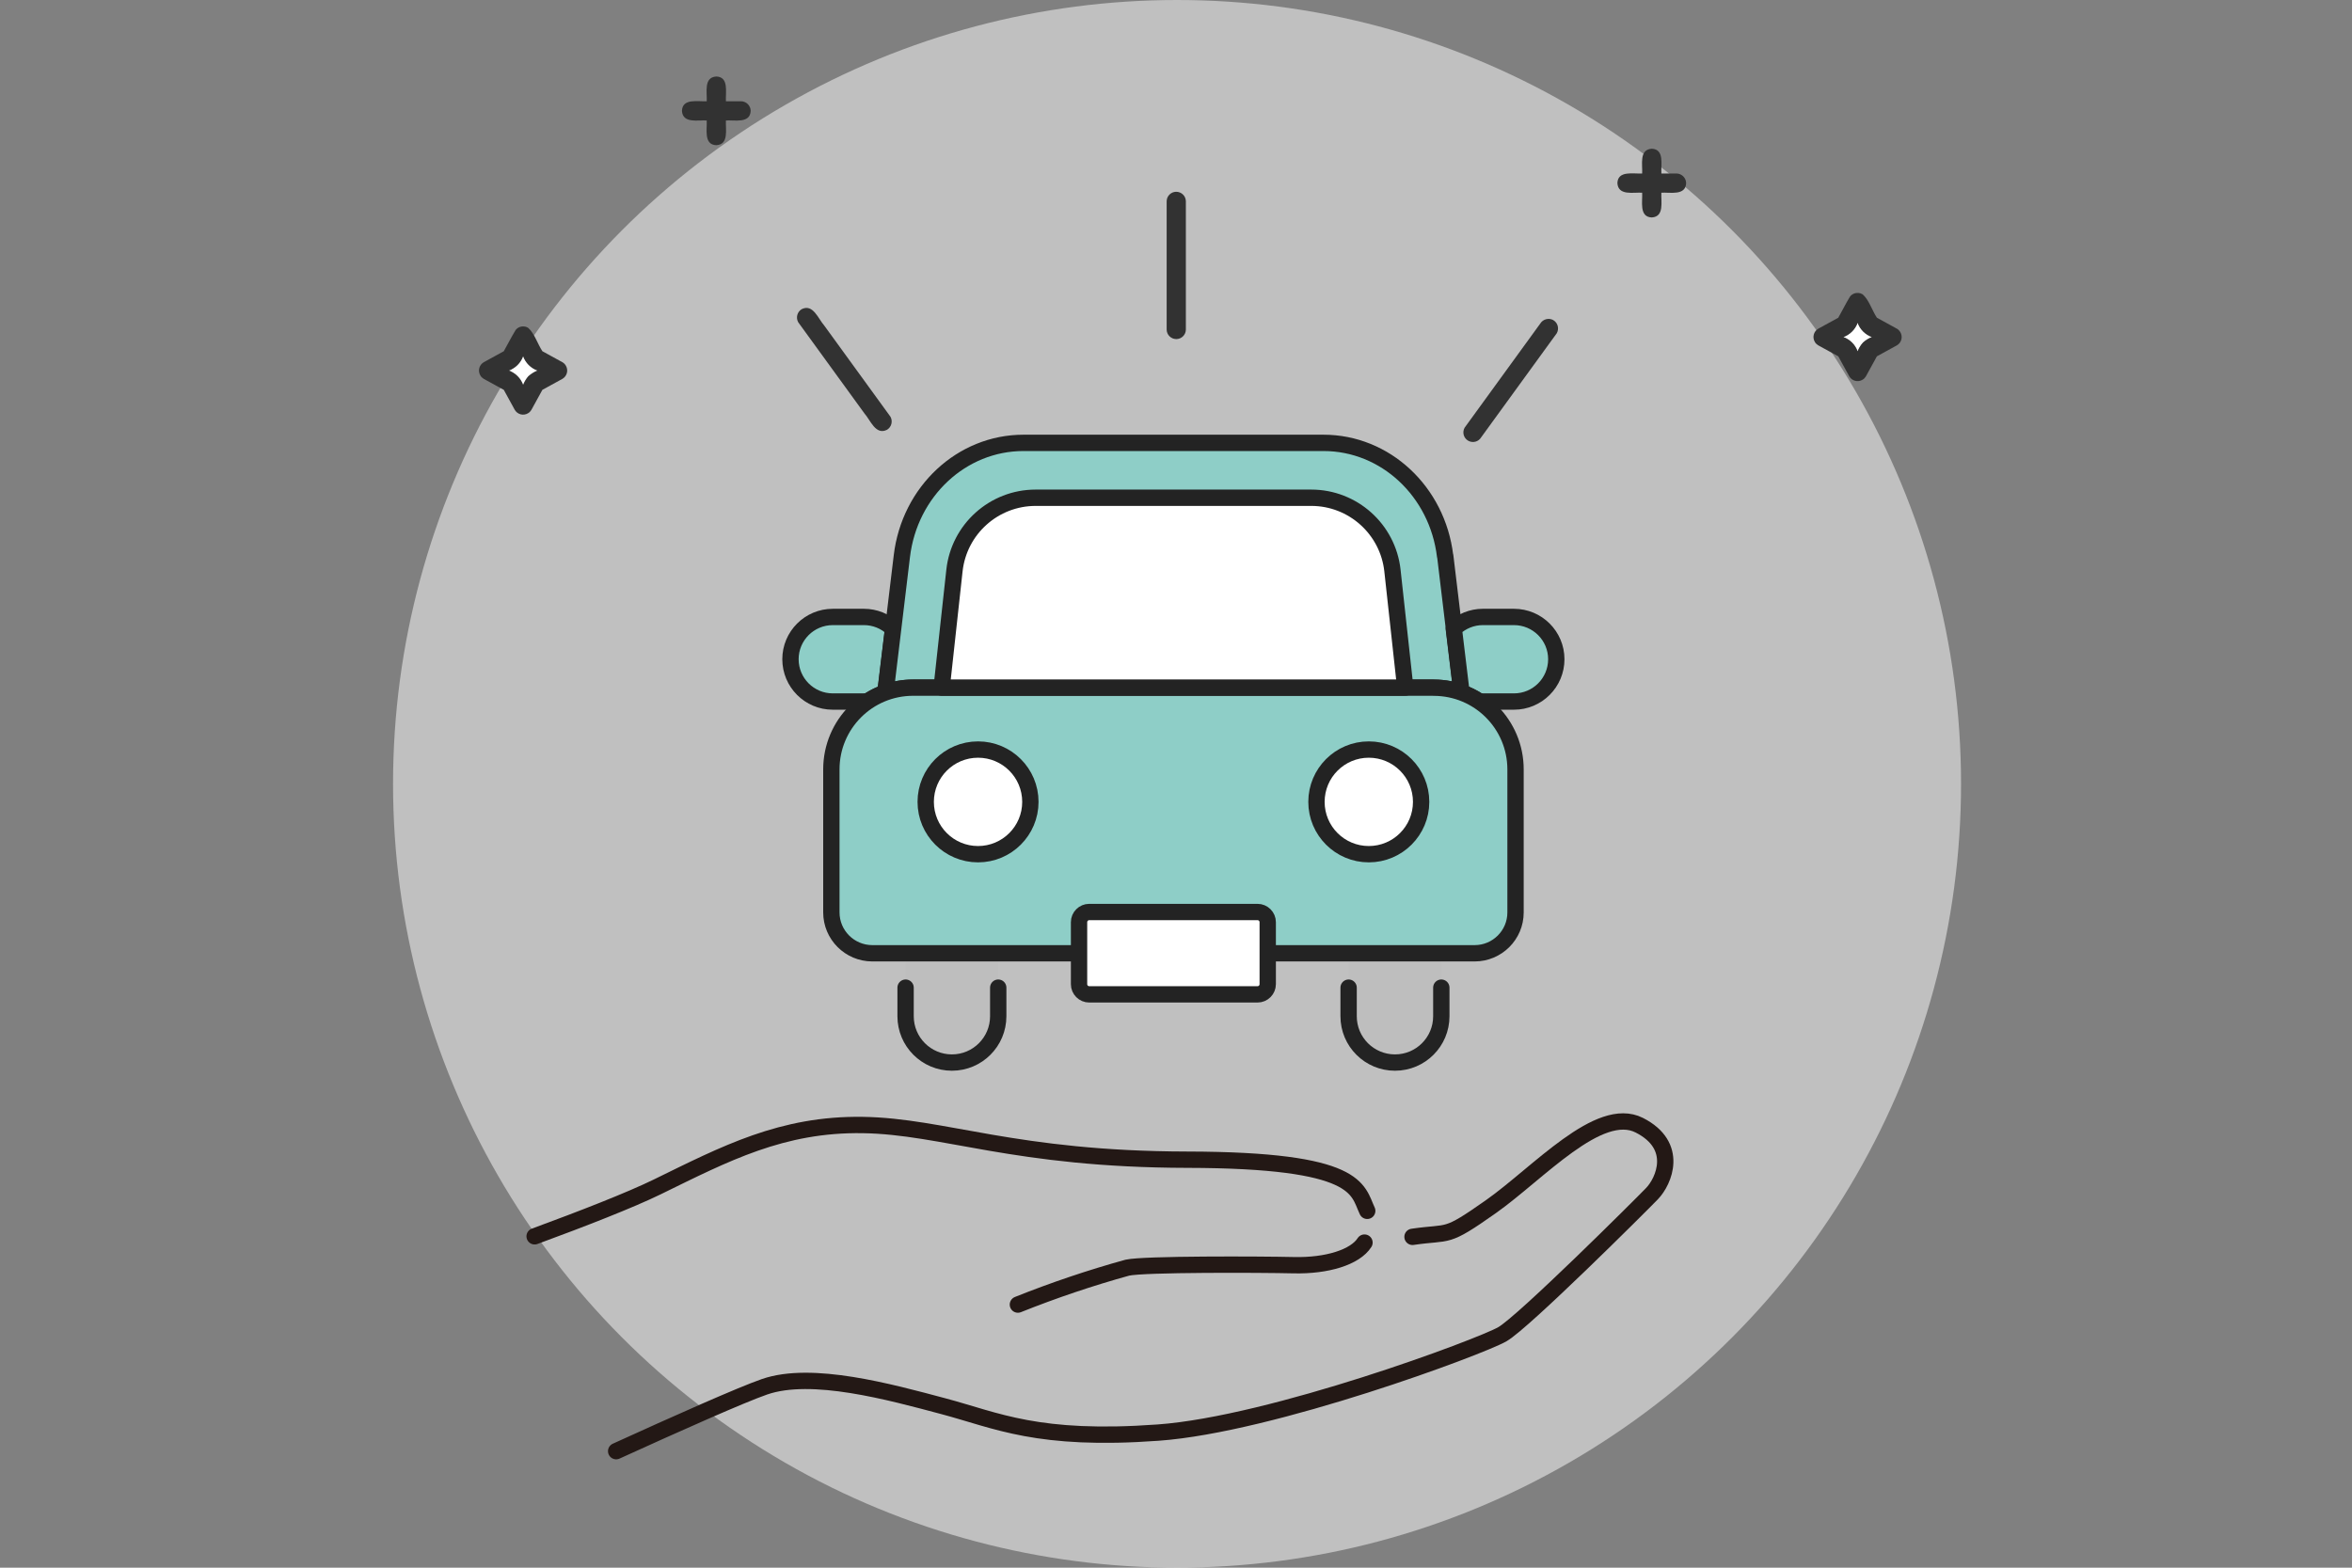 <svg height="240" viewBox="0 0 360 240" width="360" xmlns="http://www.w3.org/2000/svg"><rect x="0" y="0" width="360" height="240" fill="#808080" stroke="none"/><path d="m0 0h360v240h-360z" fill="none"/><circle cx="180.16" cy="120" fill="#fff" opacity=".5" r="120"/><path d="m152.79 150.62v-4.38c0-3.92-3.18-7.1-7.1-7.1s-7.09 3.18-7.09 7.1v8.77c0 3.92 3.18 7.1 7.09 7.1 3.92 0 7.1-3.18 7.1-7.1v-4.38z" fill="#bebebe"/><path d="m220.61 150.62v-4.38c0-3.92-3.18-7.1-7.09-7.1-3.92 0-7.1 3.18-7.1 7.1v8.77c0 3.92 3.18 7.1 7.1 7.1s7.09-3.18 7.09-7.1v-4.38z" fill="#bebebe"/><g stroke-linecap="round" stroke-linejoin="round" stroke-width="2.5"><g stroke="#232323"><path d="m136.58 105.69h-.01z" fill="#8ecec7"/><path d="m132.24 107.39c.22 0 .44-.03.65-.06.82-.54 1.7-.98 2.62-1.31l1.18-9.78c-1.2-1.15-2.79-1.79-4.45-1.79h-4.77c-3.58 0-6.48 2.9-6.48 6.47 0 3.58 2.9 6.48 6.47 6.48h4.77z" fill="#8ecec7"/><path d="m221.19 85.12c-1.19-9.9-9.16-17.32-18.61-17.32h-45.93c-9.45 0-17.42 7.42-18.61 17.33l-2.51 20.9c1.36-.5 2.8-.75 4.25-.75h79.69c1.45 0 2.89.26 4.25.75l-2.51-20.9z" fill="#8ecec7"/><path d="m222.64 105.69h.01z" fill="#8ecec7"/><path d="m226.98 107.39c-.22 0-.44-.03-.65-.06-.82-.54-1.7-.98-2.63-1.31l-1.18-9.78c1.2-1.15 2.79-1.79 4.45-1.79h4.76c3.58 0 6.48 2.9 6.48 6.47 0 3.58-2.9 6.48-6.47 6.48h-4.77z" fill="#8ecec7"/><path d="m219.45 105.27h-79.69c-6.91 0-12.51 5.6-12.51 12.51v21.9c0 3.45 2.8 6.25 6.26 6.26h92.2c3.45 0 6.26-2.8 6.26-6.25v-21.9c0-6.91-5.6-12.51-12.51-12.51z" fill="#8ecec7"/><circle cx="149.7" cy="122.76" fill="#fff" r="8.01"/><path d="m152.79 151.2v4.38c0 3.92-3.18 7.09-7.09 7.09-3.92 0-7.09-3.18-7.09-7.09v-4.38" fill="none"/><path d="m192.48 139.62h-25.76c-.86 0-1.56.7-1.56 1.56v9.49c0 .86.7 1.56 1.56 1.56h25.76c.86 0 1.56-.7 1.56-1.56v-9.49c0-.86-.7-1.56-1.56-1.56z" fill="#fff"/><circle cx="209.51" cy="122.76" fill="#fff" r="8.01"/><path d="m213.13 87.35c-.69-6.34-6.05-11.15-12.43-11.15h-42.18c-6.38 0-11.74 4.81-12.43 11.15l-1.96 17.92h70.96l-1.96-17.91z" fill="#fff"/><path d="m206.42 151.2v4.38c0 3.92 3.18 7.09 7.1 7.09s7.09-3.18 7.09-7.09v-4.38" fill="none"/></g><path d="m209.27 185.37c-1.54-3.28-1.12-7.78-27.55-7.83s-37.29-5.12-49.66-5.31-21.05 4.38-31.47 9.48c-4.11 2.01-11.42 4.86-18.76 7.56" fill="none" stroke="#231815"/><path d="m208.85 190.23c-1.43 2.24-5.74 3.58-10.83 3.46s-22.98-.19-25.47.38c-5.68 1.57-11.27 3.46-16.75 5.65" fill="none" stroke="#231815"/><path d="m216.2 189.35c5.87-.86 4.87.41 12.05-4.66s16.49-15.56 22.66-12.43 3.77 8.58 1.96 10.46-19.62 19.62-22.9 21.53-35.24 13.81-52.71 15.07c-18.45 1.34-24.64-1.85-32.86-4.04s-20.13-5.48-27.37-2.98c-3.56 1.23-13.52 5.67-22.72 9.86" fill="none" stroke="#231815"/></g><path d="m80.07 54.53c-.37 1.02-1.17 1.82-2.19 2.19 1.02.37 1.82 1.17 2.19 2.19.37-1.02 1.17-1.82 2.19-2.19-1.02-.37-1.82-1.17-2.19-2.19z" fill="#fff"/><path d="m284.33 49.41c-.37 1.02-1.17 1.82-2.19 2.19 1.02.37 1.82 1.17 2.19 2.19.37-1.02 1.17-1.82 2.19-2.19-1.02-.37-1.82-1.17-2.19-2.19z" fill="#fff"/><g fill="#323232"><path d="m178.57 30.79v19.69c.02.81.7 1.45 1.51 1.43.78-.02 1.41-.65 1.43-1.43v-19.69c-.02-.81-.7-1.45-1.51-1.43-.78.02-1.41.65-1.43 1.43z"/><path d="m126.16 49.84c-.92-1.03-1.71-3.38-3.45-2.51-.69.41-.93 1.31-.53 2.01l10.13 13.95c.92 1.03 1.71 3.38 3.45 2.51.69-.41.93-1.31.53-2.01-3.38-4.65-6.76-9.3-10.13-13.95z"/><path d="m237.76 49.01c-.7-.39-1.59-.16-2.01.53l-11.57 15.93c-.4.7-.16 1.6.54 2s1.58.17 1.99-.52l10.13-13.95 1.44-1.98c.4-.7.17-1.6-.53-2.01z"/><path d="m256.61 26.56h-2.32c-.08-1.33.5-3.72-1.47-3.79-1.97.12-1.39 2.43-1.47 3.79-1.33.08-3.72-.5-3.79 1.47.12 1.97 2.43 1.39 3.79 1.47.08 1.33-.5 3.72 1.47 3.79 1.97-.12 1.39-2.43 1.47-3.79 1.33-.08 3.72.5 3.79-1.47-.01-.8-.66-1.45-1.47-1.47z"/><path d="m290.36 50.33-3.08-1.69c-.73-1.1-1.21-2.74-2.18-3.58-.41-.25-.91-.29-1.36-.1-.03.01-.06.03-.09.04s-.04.02-.06.03-.02.02-.03.02c-.16.09-.29.21-.4.36-.64 1.05-1.18 2.16-1.79 3.23-1.03.56-2.06 1.12-3.08 1.69-.7.42-.93 1.33-.5 2.03.12.21.3.38.5.5l3.08 1.69 1.69 3.08c.42.7 1.33.93 2.03.5.21-.12.38-.3.5-.5l1.69-3.08 3.08-1.69c.7-.42.92-1.33.5-2.03-.12-.2-.3-.38-.5-.5zm-5.2 2.1c-.35.4-.63.86-.83 1.36-.37-1.02-1.17-1.82-2.19-2.19 1.02-.37 1.82-1.17 2.19-2.19.37 1.02 1.17 1.82 2.19 2.19-.5.2-.95.48-1.36.83z"/><path d="m113.43 15.5h-2.32c-.08-1.33.5-3.72-1.47-3.79-1.97.12-1.39 2.43-1.47 3.79-1.33.08-3.72-.5-3.79 1.47.12 1.97 2.43 1.39 3.79 1.47.08 1.33-.5 3.72 1.47 3.79 1.97-.12 1.39-2.43 1.47-3.79 1.33-.08 3.71.5 3.79-1.47-.01-.8-.66-1.45-1.47-1.47z"/><path d="m86.1 55.46-3.08-1.69c-.73-1.1-1.21-2.74-2.18-3.58-.12-.08-.25-.13-.38-.17-.38-.1-.78-.05-1.13.14-.16.1-.31.23-.43.38v.02c-.64 1.05-1.19 2.15-1.79 3.21l-3.08 1.69c-.7.42-.93 1.33-.5 2.03.12.21.3.38.5.5 1.03.56 2.06 1.12 3.08 1.69l1.69 3.08c.42.7 1.33.93 2.03.5.21-.12.38-.3.5-.5l1.69-3.08 3.08-1.69c.7-.42.93-1.33.5-2.03-.12-.21-.3-.38-.5-.5zm-5.2 2.1c-.35.4-.63.86-.83 1.36-.37-1.02-1.17-1.82-2.19-2.19 1.02-.37 1.82-1.17 2.19-2.19.37 1.02 1.17 1.82 2.19 2.19-.49.2-.95.49-1.36.84z"/></g></svg>